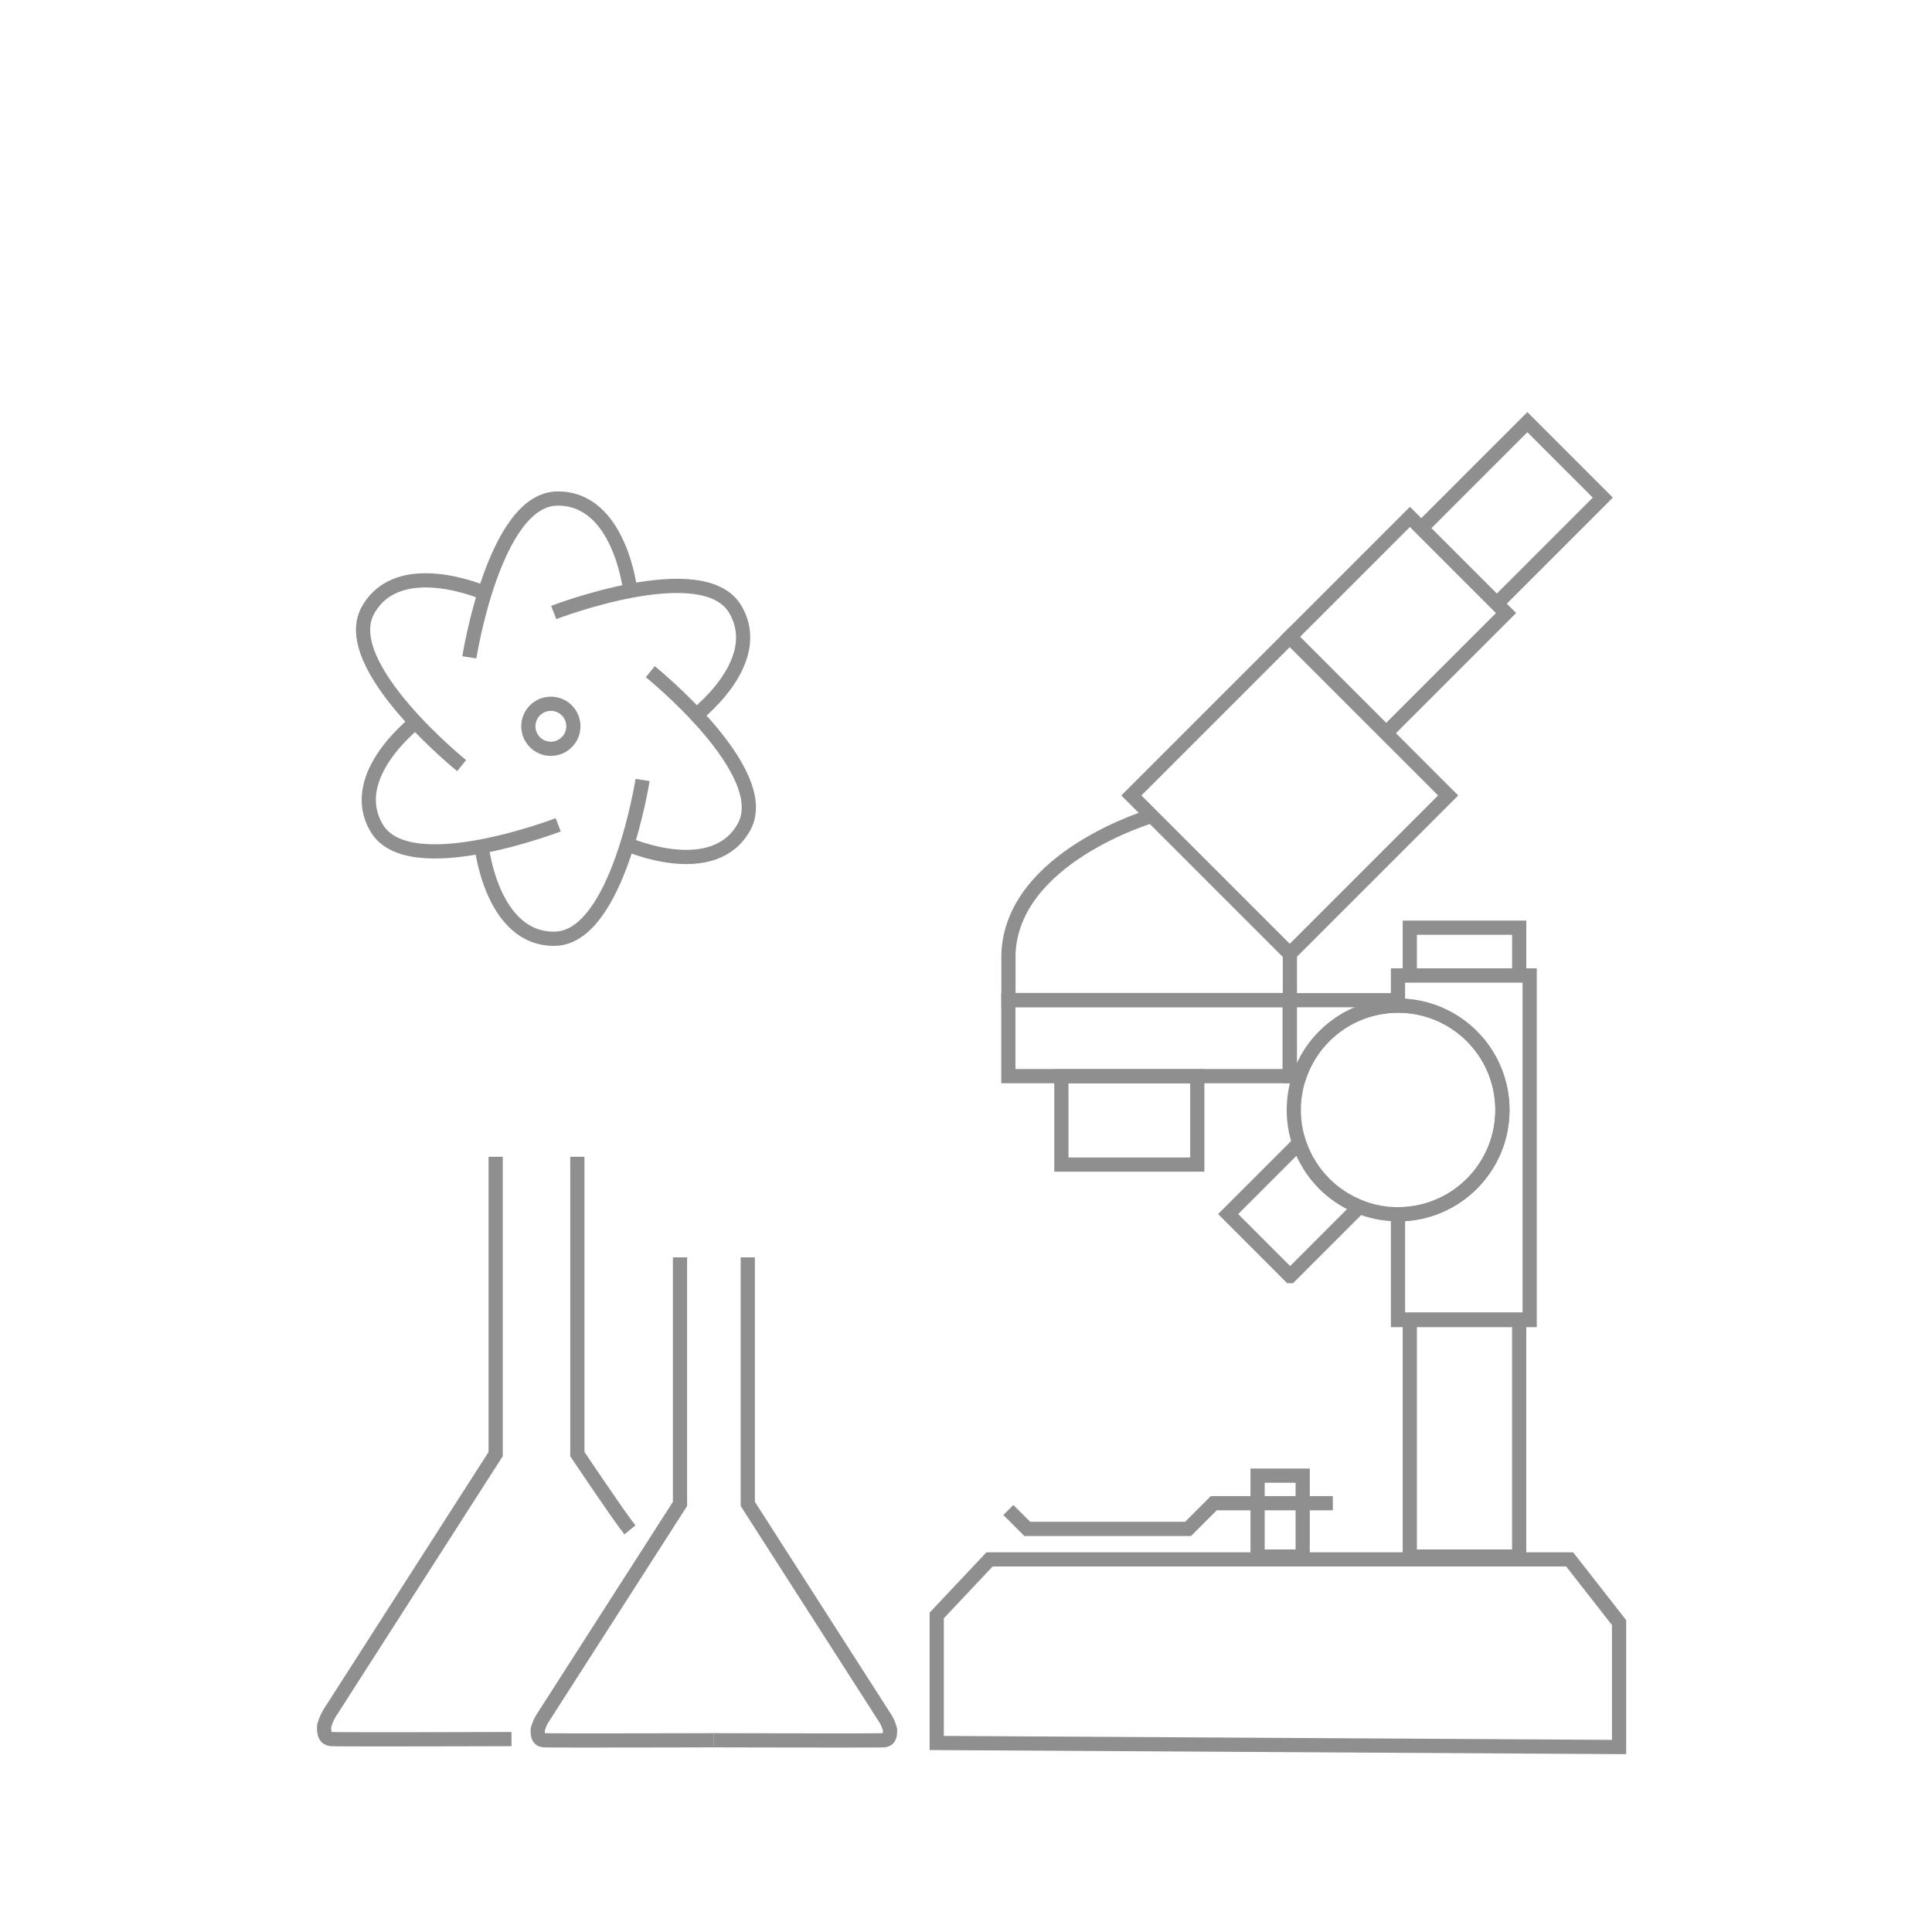 <svg xmlns="http://www.w3.org/2000/svg" width="136" height="136" viewBox="0 0 136 136"><g transform="translate(-0.429 -0.362)"><rect width="136" height="136" transform="translate(0.429 0.362)" fill="none"/><g transform="translate(23.243 30.08)"><g transform="translate(43.625)"><rect width="11.936" height="9.571" transform="translate(24.372 15.105) rotate(-45)" fill="none" stroke="#8f8f8f" stroke-miterlimit="10" stroke-width="1"/><rect width="15.768" height="15.768" transform="translate(13.202 26.277) rotate(-45)" fill="none" stroke="#8f8f8f" stroke-miterlimit="10" stroke-width="1"/><rect width="10.556" height="7.512" transform="translate(33.613 7.464) rotate(-45)" fill="none" stroke="#8f8f8f" stroke-miterlimit="10" stroke-width="1"/><path d="M4.363,9.367h0L0,5,5,0A7.329,7.329,0,0,0,9.238,4.491L4.364,9.367Z" transform="translate(20.013 50.744)" fill="none" stroke="#8f8f8f" stroke-miterlimit="10" stroke-width="1"/><path d="M130.169,692.891s-9.856,2.887-10.1,9.731v3.235h19.81V702.6" transform="translate(-115.52 -665.177)" fill="none" stroke="#8f8f8f" stroke-miterlimit="10" stroke-width="1"/><rect width="19.81" height="5.35" transform="translate(4.543 40.686)" fill="none" stroke="#8f8f8f" stroke-miterlimit="10" stroke-width="1"/><rect width="9.567" height="6.222" transform="translate(8.275 46.038)" fill="none" stroke="#8f8f8f" stroke-miterlimit="10" stroke-width="1"/><path d="M16.888,24.26H7.618V16.816l.008,0A7.343,7.343,0,1,0,.68,7.091H0V1.744H7.618V0h9.27V24.259Z" transform="translate(24.352 38.944)" fill="none" stroke="#8f8f8f" stroke-miterlimit="10" stroke-width="1"/><rect width="7.702" height="3.36" transform="translate(32.801 35.585)" fill="none" stroke="#8f8f8f" stroke-miterlimit="10" stroke-width="1"/><path d="M0-.614H7.7v16.69H0Z" transform="translate(32.801 63.779)" fill="none" stroke="#8f8f8f" stroke-width="1"/><circle cx="7.342" cy="7.342" r="7.342" transform="translate(24.636 41.073)" fill="none" stroke="#8f8f8f" stroke-miterlimit="10" stroke-width="1"/><rect width="3.175" height="5.696" transform="translate(22.087 74.158)" fill="none" stroke="#8f8f8f" stroke-miterlimit="10" stroke-width="1"/><path d="M120.064,722.6l1.333,1.333h11.319l1.81-1.81h8.379" transform="translate(-115.521 -646.026)" fill="none" stroke="#8f8f8f" stroke-miterlimit="10" stroke-width="1"/><g transform="translate(-117.338 -644.039)" fill="none" stroke-miterlimit="10"><path d="M164.371,736.8v-8.084l-3.225-4.122H120.773l-3.435,3.647v8.281Z" stroke="none"/><path d="M 164.371 736.797 L 164.371 728.713 L 161.146 724.591 L 120.773 724.591 L 117.338 728.238 L 117.338 736.518 L 164.371 736.797 M 165.371 737.803 L 164.366 737.797 L 117.332 737.518 L 116.338 737.513 L 116.338 736.518 L 116.338 728.238 L 116.338 727.841 L 116.61 727.552 L 120.045 723.905 L 120.341 723.591 L 120.773 723.591 L 161.146 723.591 L 161.634 723.591 L 161.934 723.975 L 165.159 728.097 L 165.371 728.368 L 165.371 728.713 L 165.371 736.797 L 165.371 737.803 Z" stroke="none" fill="#8f8f8f"/></g></g><g transform="translate(0 51.71)"><path d="M-3848.877,12788.323v20.93l-11.549,18.016a3.554,3.554,0,0,0-.527,1.146c0,.35-.015.863.527.9s12.664,0,12.664,0" transform="translate(3860.954 -12788.323)" fill="none" stroke="#8f8f8f" stroke-width="1"/><path d="M-3859.209,12788.323v20.93s2.95,4.406,3.7,5.334" transform="translate(3877.037 -12788.323)" fill="none" stroke="#8f8f8f" stroke-width="1"/></g><g transform="translate(15.039 58.791)"><path d="M-3850.939,12788.325v17.355l-9.578,14.941a2.944,2.944,0,0,0-.437.951c0,.289-.012.715.437.746s11.963,0,11.963,0" transform="translate(3860.954 -12788.325)" fill="none" stroke="#8f8f8f" stroke-width="1"/><path d="M-3858.569,12788.325v17.355l9.578,14.941a2.944,2.944,0,0,1,.437.951c0,.289.012.715-.437.746s-11.962,0-11.962,0" transform="translate(3873.354 -12788.325)" fill="none" stroke="#8f8f8f" stroke-width="1"/></g><g transform="translate(0 5.374)"><path d="M-3814.312,12918.8s1.742-11.105,6.17-11.178,5.154,6.459,5.154,6.459" transform="translate(3824.536 -12907.62)" fill="none" stroke="#8f8f8f" stroke-width="1"/><path d="M0,11.179S1.742.073,6.17,0s5.154,6.46,5.154,6.46" transform="translate(25.845 2.434) rotate(60)" fill="none" stroke="#8f8f8f" stroke-width="1"/><path d="M0,11.179S1.742.073,6.17,0s5.154,6.46,5.154,6.46" transform="translate(32.644 17.779) rotate(120)" fill="none" stroke="#8f8f8f" stroke-width="1"/><path d="M-3802.989,12907.621s-1.742,11.1-6.17,11.178-5.154-6.459-5.154-6.459" transform="translate(3825.409 -12887.809)" fill="none" stroke="#8f8f8f" stroke-width="1"/><path d="M0,11.179S1.742.073,6.17,0s5.154,6.461,5.154,6.461" transform="translate(6.798 28.558) rotate(-120)" fill="none" stroke="#8f8f8f" stroke-width="1"/><path d="M0,11.179S1.742.073,6.17,0s5.154,6.46,5.154,6.46" transform="translate(0 13.214) rotate(-60)" fill="none" stroke="#8f8f8f" stroke-width="1"/><g transform="translate(13.878 13.948)" fill="none" stroke="#8f8f8f" stroke-width="1"><circle cx="2.085" cy="2.085" r="2.085" stroke="none"/><circle cx="2.085" cy="2.085" r="1.585" fill="none"/></g></g></g></g></svg>